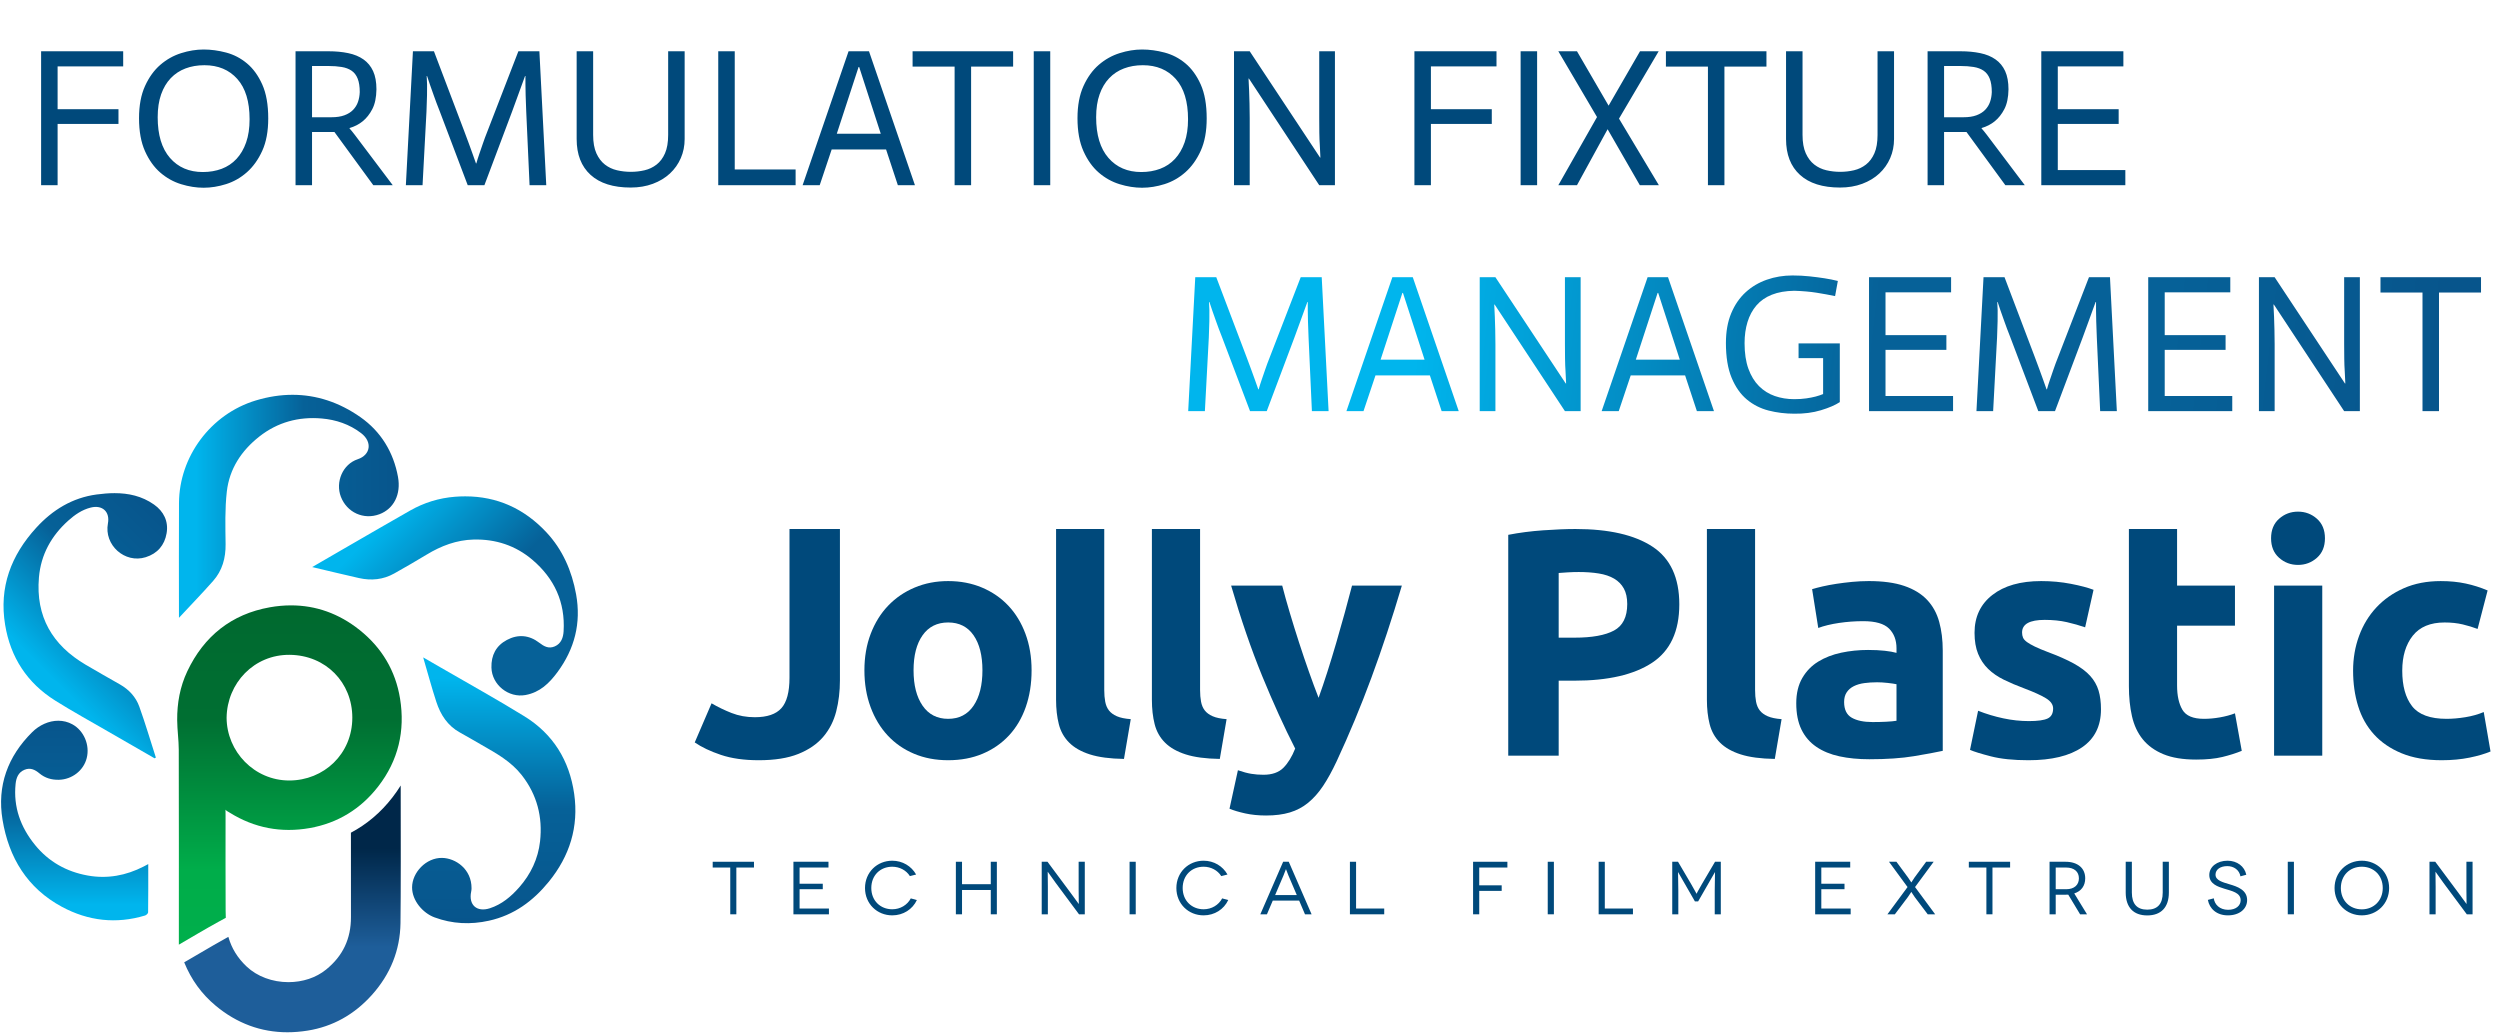 <?xml version="1.0" encoding="utf-8"?>
<svg viewBox="0 0 241.905 100" xmlns="http://www.w3.org/2000/svg">
  <defs>
    <clipPath clipPathUnits="userSpaceOnUse" id="clipPath16">
      <path d="M 0,595.276 H 841.89 V 0 H 0 Z" id="path14"/>
    </clipPath>
    <linearGradient x1="0" y1="0" x2="1" y2="0" gradientUnits="userSpaceOnUse" gradientTransform="matrix(0,-38.95,-38.95,0,270.464,286.276)" spreadMethod="pad" id="linearGradient168">
      <stop style="stop-opacity:1;stop-color:#002749" offset="0" id="stop158"/>
      <stop style="stop-opacity:1;stop-color:#002749" offset="0.234" id="stop160"/>
      <stop style="stop-opacity:1;stop-color:#002749" offset="0.255" id="stop162"/>
      <stop style="stop-opacity:1;stop-color:#1e5e9a" offset="0.656" id="stop164"/>
      <stop style="stop-opacity:1;stop-color:#1e5e9a" offset="1" id="stop166"/>
    </linearGradient>
    <linearGradient x1="0" y1="0" x2="1" y2="0" gradientUnits="userSpaceOnUse" gradientTransform="matrix(0,53.557,53.557,0,269.985,261.153)" spreadMethod="pad" id="linearGradient194">
      <stop style="stop-opacity:1;stop-color:#00af4b" offset="0" id="stop184"/>
      <stop style="stop-opacity:1;stop-color:#00ad4a" offset="0.22" id="stop186"/>
      <stop style="stop-opacity:1;stop-color:#006f32" offset="0.667" id="stop188"/>
      <stop style="stop-opacity:1;stop-color:#00692f" offset="0.999" id="stop190"/>
      <stop style="stop-opacity:1;stop-color:#00692f" offset="1" id="stop192"/>
    </linearGradient>
    <linearGradient x1="0" y1="0" x2="1" y2="0" gradientUnits="userSpaceOnUse" gradientTransform="matrix(27.775,-27.775,-27.775,-27.775,284.191,331.377)" spreadMethod="pad" id="linearGradient220">
      <stop style="stop-opacity:1;stop-color:#00b5ed" offset="0" id="stop210"/>
      <stop style="stop-opacity:1;stop-color:#00b5ed" offset="0.079" id="stop212"/>
      <stop style="stop-opacity:1;stop-color:#066198" offset="0.568" id="stop214"/>
      <stop style="stop-opacity:1;stop-color:#066198" offset="1" id="stop216"/>
      <stop style="stop-opacity:1;stop-color:#07558c" offset="1" id="stop218"/>
    </linearGradient>
    <linearGradient x1="0" y1="0" x2="1" y2="0" gradientUnits="userSpaceOnUse" gradientTransform="matrix(0,-41.958,-41.958,0,302.232,306.502)" spreadMethod="pad" id="linearGradient246">
      <stop style="stop-opacity:1;stop-color:#00b5ed" offset="0" id="stop236"/>
      <stop style="stop-opacity:1;stop-color:#00b5ed" offset="0.079" id="stop238"/>
      <stop style="stop-opacity:1;stop-color:#066198" offset="0.568" id="stop240"/>
      <stop style="stop-opacity:1;stop-color:#066198" offset="0.571" id="stop242"/>
      <stop style="stop-opacity:1;stop-color:#07558c" offset="1" id="stop244"/>
    </linearGradient>
    <linearGradient x1="0" y1="0" x2="1" y2="0" gradientUnits="userSpaceOnUse" gradientTransform="matrix(23.668,23.668,23.668,-23.668,231.319,300.703)" spreadMethod="pad" id="linearGradient272">
      <stop style="stop-opacity:1;stop-color:#00b5ed" offset="0" id="stop262"/>
      <stop style="stop-opacity:1;stop-color:#00b5ed" offset="0.079" id="stop264"/>
      <stop style="stop-opacity:1;stop-color:#066198" offset="0.568" id="stop266"/>
      <stop style="stop-opacity:1;stop-color:#066198" offset="0.571" id="stop268"/>
      <stop style="stop-opacity:1;stop-color:#07558c" offset="1" id="stop270"/>
    </linearGradient>
    <linearGradient x1="0" y1="0" x2="1" y2="0" gradientUnits="userSpaceOnUse" gradientTransform="matrix(34.7,0,0,-34.7,252.533,330.349)" spreadMethod="pad" id="linearGradient298">
      <stop style="stop-opacity:1;stop-color:#00b5ed" offset="0" id="stop288"/>
      <stop style="stop-opacity:1;stop-color:#00b5ed" offset="0.079" id="stop290"/>
      <stop style="stop-opacity:1;stop-color:#066198" offset="0.568" id="stop292"/>
      <stop style="stop-opacity:1;stop-color:#066198" offset="0.571" id="stop294"/>
      <stop style="stop-opacity:1;stop-color:#07558c" offset="1" id="stop296"/>
    </linearGradient>
    <linearGradient x1="0" y1="0" x2="1" y2="0" gradientUnits="userSpaceOnUse" gradientTransform="matrix(0,31.504,31.504,0,236.082,264.997)" spreadMethod="pad" id="linearGradient324">
      <stop style="stop-opacity:1;stop-color:#00b5ed" offset="0" id="stop314"/>
      <stop style="stop-opacity:1;stop-color:#00b5ed" offset="0.079" id="stop316"/>
      <stop style="stop-opacity:1;stop-color:#066198" offset="0.568" id="stop318"/>
      <stop style="stop-opacity:1;stop-color:#066198" offset="0.571" id="stop320"/>
      <stop style="stop-opacity:1;stop-color:#07558c" offset="1" id="stop322"/>
    </linearGradient>
    <linearGradient x1="-6.218" y1="4.518" x2="-5.218" y2="4.518" gradientUnits="userSpaceOnUse" gradientTransform="matrix(118.868, 13.869, -2.788, 23.898, 990.738, 204.318)" spreadMethod="pad" id="linearGradienManagement">
      <stop style="stop-opacity:1;stop-color:#00b5ed" offset="0" id="stop-1"/>
      <stop style="stop-opacity:1;stop-color:#00b5ed" offset="0.17" id="stop-2"/>
      <stop style="stop-opacity:1;stop-color:#066198" offset="0.54" id="stop-3"/>
      <stop style="stop-opacity:1;stop-color:#066198" offset="0.776" id="stop-4"/>
      <stop style="stop-opacity:1;stop-color:#07558c" offset="1" id="stop-5"/>
    </linearGradient>
  </defs>
  <g id="g8" transform="matrix(0.613, 0, 0, -0.613, -137.493, 251.495)" style="">
    <g id="g10">
      <g id="g12" clip-path="url(#clipPath16)">
        <g id="g18" transform="translate(356.878,302.876)">
          <path d="m 0,0 c 0,-1.735 -0.196,-3.369 -0.587,-4.9 -0.392,-1.531 -1.072,-2.867 -2.042,-4.007 -0.97,-1.14 -2.28,-2.042 -3.93,-2.705 -1.651,-0.664 -3.735,-0.996 -6.253,-0.996 -2.314,0 -4.305,0.281 -5.972,0.843 -1.667,0.561 -3.046,1.216 -4.134,1.965 l 2.654,6.176 c 0.987,-0.579 2.042,-1.089 3.164,-1.531 1.123,-0.442 2.349,-0.664 3.675,-0.664 1.94,0 3.335,0.476 4.186,1.43 0.85,0.952 1.277,2.552 1.277,4.797 V 23.889 H 0 Z" style="fill:#00497b;fill-opacity:1;fill-rule:nonzero;stroke:none" id="path20"/>
        </g>
        <g id="g22" transform="translate(379.373,304.458)">
          <path d="m 0,0 c 0,2.348 -0.469,4.194 -1.404,5.539 -0.936,1.343 -2.272,2.016 -4.007,2.016 -1.735,0 -3.08,-0.673 -4.032,-2.016 -0.953,-1.345 -1.43,-3.191 -1.43,-5.539 0,-2.347 0.477,-4.21 1.43,-5.588 0.952,-1.379 2.297,-2.068 4.032,-2.068 1.735,0 3.071,0.689 4.007,2.068 C -0.469,-4.21 0,-2.347 0,0 m 7.758,0 c 0,-2.11 -0.306,-4.041 -0.919,-5.793 -0.612,-1.752 -1.498,-3.249 -2.654,-4.492 -1.157,-1.242 -2.544,-2.203 -4.16,-2.883 -1.616,-0.681 -3.428,-1.022 -5.436,-1.022 -1.974,0 -3.769,0.341 -5.385,1.022 -1.617,0.68 -3.003,1.641 -4.16,2.883 -1.157,1.243 -2.059,2.74 -2.705,4.492 -0.647,1.752 -0.97,3.683 -0.97,5.793 0,2.11 0.332,4.033 0.995,5.769 0.664,1.735 1.583,3.215 2.757,4.44 1.174,1.226 2.568,2.177 4.185,2.859 1.616,0.68 3.377,1.02 5.283,1.02 1.939,0 3.717,-0.34 5.334,-1.02 1.616,-0.682 3.003,-1.633 4.16,-2.859 C 5.24,8.984 6.142,7.504 6.788,5.769 7.435,4.033 7.758,2.11 7.758,0" style="fill:#00497b;fill-opacity:1;fill-rule:nonzero;stroke:none" id="path24"/>
        </g>
        <g id="g26" transform="translate(401.714,290.473)">
          <path d="m 0,0 c -2.213,0.034 -4.007,0.272 -5.385,0.715 -1.379,0.441 -2.468,1.062 -3.267,1.862 -0.8,0.799 -1.345,1.77 -1.633,2.909 -0.29,1.14 -0.434,2.425 -0.434,3.855 v 26.951 h 7.605 v -25.42 c 0,-0.682 0.051,-1.293 0.153,-1.838 C -2.858,8.49 -2.663,8.03 -2.374,7.656 -2.085,7.281 -1.668,6.975 -1.124,6.737 -0.58,6.499 0.153,6.345 1.072,6.278 Z" style="fill:#00497b;fill-opacity:1;fill-rule:nonzero;stroke:none" id="path28"/>
        </g>
        <g id="g30" transform="translate(416.841,290.473)">
          <path d="m 0,0 c -2.213,0.034 -4.007,0.272 -5.385,0.715 -1.379,0.441 -2.468,1.062 -3.267,1.862 -0.8,0.799 -1.345,1.77 -1.633,2.909 -0.29,1.14 -0.434,2.425 -0.434,3.855 v 26.951 h 7.605 v -25.42 c 0,-0.682 0.051,-1.293 0.153,-1.838 C -2.858,8.49 -2.663,8.03 -2.374,7.656 -2.085,7.281 -1.668,6.975 -1.124,6.737 -0.58,6.499 0.152,6.345 1.072,6.278 Z" style="fill:#00497b;fill-opacity:1;fill-rule:nonzero;stroke:none" id="path32"/>
        </g>
        <g id="g34" transform="translate(445.578,317.832)">
          <path d="m 0,0 c -1.536,-5.172 -3.138,-10.021 -4.81,-14.547 -1.672,-4.526 -3.497,-8.916 -5.476,-13.169 -0.716,-1.531 -1.432,-2.833 -2.147,-3.905 -0.716,-1.071 -1.5,-1.956 -2.352,-2.653 -0.852,-0.698 -1.814,-1.208 -2.888,-1.533 -1.074,-0.322 -2.326,-0.484 -3.756,-0.484 -1.193,0 -2.294,0.11 -3.298,0.331 -1.005,0.223 -1.831,0.469 -2.479,0.74 l 1.327,6.074 c 0.783,-0.271 1.482,-0.458 2.094,-0.561 0.612,-0.102 1.26,-0.152 1.941,-0.152 1.361,0 2.407,0.365 3.14,1.096 0.732,0.733 1.353,1.745 1.865,3.037 -1.738,3.403 -3.474,7.224 -5.21,11.459 -1.736,4.238 -3.37,8.992 -4.901,14.267 h 8.064 c 0.342,-1.327 0.743,-2.765 1.205,-4.312 0.461,-1.55 0.949,-3.115 1.461,-4.697 0.512,-1.582 1.034,-3.123 1.564,-4.619 0.529,-1.498 1.033,-2.858 1.512,-4.083 0.444,1.225 0.906,2.585 1.384,4.083 0.478,1.496 0.948,3.037 1.409,4.619 0.461,1.582 0.906,3.147 1.333,4.697 0.427,1.547 0.811,2.985 1.153,4.312 z" style="fill:#00497b;fill-opacity:1;fill-rule:nonzero;stroke:none" id="path36"/>
        </g>
        <g id="g38" transform="translate(473.498,319.976)">
          <path d="m 0,0 c -0.579,0 -1.148,-0.018 -1.71,-0.051 -0.561,-0.034 -1.046,-0.068 -1.455,-0.102 v -10.209 h 2.501 c 2.757,0 4.832,0.374 6.228,1.123 1.394,0.748 2.092,2.144 2.092,4.185 0,0.988 -0.178,1.804 -0.536,2.45 C 6.763,-1.957 6.253,-1.438 5.589,-1.046 4.926,-0.656 4.117,-0.383 3.165,-0.23 2.211,-0.076 1.156,0 0,0 m -0.51,6.789 c 5.274,0 9.323,-0.928 12.148,-2.782 2.824,-1.856 4.237,-4.892 4.237,-9.111 0,-4.254 -1.43,-7.325 -4.288,-9.214 -2.859,-1.888 -6.942,-2.833 -12.251,-2.833 h -2.501 v -11.842 h -7.962 V 5.87 c 1.735,0.339 3.573,0.578 5.512,0.714 1.94,0.136 3.641,0.205 5.105,0.205" style="fill:#00497b;fill-opacity:1;fill-rule:nonzero;stroke:none" id="path40"/>
        </g>
        <g id="g42" transform="translate(504.448,290.473)">
          <path d="m 0,0 c -2.213,0.034 -4.007,0.272 -5.385,0.715 -1.379,0.441 -2.468,1.062 -3.267,1.862 -0.8,0.799 -1.345,1.77 -1.633,2.909 -0.29,1.14 -0.434,2.425 -0.434,3.855 v 26.951 h 7.605 v -25.42 c 0,-0.682 0.051,-1.293 0.153,-1.838 C -2.858,8.49 -2.663,8.03 -2.374,7.656 -2.085,7.281 -1.668,6.975 -1.124,6.737 -0.58,6.499 0.152,6.345 1.072,6.278 Z" style="fill:#00497b;fill-opacity:1;fill-rule:nonzero;stroke:none" id="path44"/>
        </g>
        <g id="g46" transform="translate(519.881,296.292)">
          <path d="M 0,0 C 0.748,0 1.463,0.017 2.144,0.051 2.825,0.084 3.369,0.136 3.777,0.205 V 5.972 C 3.471,6.04 3.012,6.107 2.399,6.176 1.787,6.245 1.225,6.279 0.715,6.279 0,6.279 -0.672,6.236 -1.301,6.15 -1.932,6.065 -2.484,5.904 -2.96,5.666 -3.437,5.428 -3.811,5.104 -4.083,4.696 -4.356,4.288 -4.492,3.777 -4.492,3.165 c 0,-1.192 0.4,-2.017 1.2,-2.476 C -2.493,0.23 -1.396,0 0,0 m -0.612,22.255 c 2.246,0 4.117,-0.255 5.614,-0.766 1.498,-0.51 2.697,-1.243 3.599,-2.195 0.901,-0.952 1.539,-2.11 1.914,-3.471 0.374,-1.361 0.562,-2.876 0.562,-4.542 V -4.543 C 9.987,-4.781 8.473,-5.062 6.534,-5.385 4.594,-5.708 2.247,-5.869 -0.51,-5.869 c -1.736,0 -3.31,0.152 -4.721,0.459 -1.413,0.306 -2.629,0.807 -3.65,1.505 -1.021,0.697 -1.804,1.608 -2.348,2.731 -0.545,1.123 -0.817,2.501 -0.817,4.134 0,1.565 0.315,2.893 0.945,3.982 0.629,1.089 1.471,1.956 2.526,2.603 1.054,0.646 2.263,1.115 3.624,1.404 1.361,0.288 2.773,0.433 4.237,0.433 0.986,0 1.863,-0.043 2.629,-0.127 C 2.68,11.17 3.3,11.059 3.777,10.923 v 0.715 c 0,1.293 -0.391,2.331 -1.173,3.114 -0.784,0.782 -2.144,1.174 -4.084,1.174 -1.293,0 -2.569,-0.095 -3.828,-0.281 -1.259,-0.188 -2.348,-0.452 -3.267,-0.791 l -0.97,6.125 c 0.442,0.135 0.996,0.281 1.659,0.434 0.664,0.152 1.386,0.288 2.169,0.408 0.783,0.118 1.608,0.221 2.476,0.306 0.868,0.084 1.743,0.128 2.629,0.128" style="fill:#00497b;fill-opacity:1;fill-rule:nonzero;stroke:none" id="path48"/>
        </g>
        <g id="g50" transform="translate(544.552,296.445)">
          <path d="m 0,0 c 1.395,0 2.381,0.135 2.96,0.408 0.579,0.272 0.868,0.8 0.868,1.582 0,0.613 -0.375,1.148 -1.123,1.608 -0.748,0.46 -1.888,0.978 -3.42,1.557 -1.191,0.441 -2.271,0.902 -3.241,1.378 -0.97,0.476 -1.795,1.046 -2.476,1.71 -0.68,0.664 -1.208,1.454 -1.582,2.374 -0.374,0.918 -0.562,2.024 -0.562,3.317 0,2.518 0.936,4.508 2.808,5.972 1.871,1.463 4.441,2.195 7.707,2.195 1.634,0 3.199,-0.145 4.697,-0.434 1.496,-0.29 2.687,-0.604 3.572,-0.944 L 8.881,14.802 c -0.885,0.306 -1.846,0.578 -2.884,0.817 -1.038,0.237 -2.203,0.357 -3.496,0.357 -2.382,0 -3.573,-0.664 -3.573,-1.991 0,-0.306 0.051,-0.579 0.153,-0.817 0.103,-0.237 0.307,-0.468 0.612,-0.689 C 0,12.258 0.416,12.019 0.944,11.761 1.471,11.504 2.144,11.221 2.96,10.914 4.627,10.295 6.005,9.686 7.095,9.086 8.183,8.485 9.042,7.836 9.673,7.142 10.302,6.445 10.745,5.672 11,4.824 11.254,3.976 11.382,2.991 11.382,1.87 c 0,-2.649 -0.995,-4.652 -2.986,-6.01 -1.99,-1.358 -4.806,-2.037 -8.447,-2.037 -2.382,0 -4.364,0.205 -5.947,0.613 -1.582,0.408 -2.679,0.748 -3.292,1.021 l 1.276,6.176 C -6.721,1.122 -5.394,0.722 -4.032,0.434 -2.672,0.144 -1.327,0 0,0" style="fill:#00497b;fill-opacity:1;fill-rule:nonzero;stroke:none" id="path52"/>
        </g>
        <g id="g54" transform="translate(560.342,326.765)">
          <path d="m 0,0 h 7.605 v -8.933 h 9.137 v -6.329 H 7.605 v -9.444 c 0,-1.599 0.281,-2.876 0.842,-3.827 0.562,-0.953 1.693,-1.43 3.395,-1.43 0.817,0 1.659,0.077 2.526,0.23 0.868,0.153 1.66,0.365 2.374,0.639 l 1.072,-5.922 c -0.919,-0.375 -1.939,-0.697 -3.063,-0.97 -1.123,-0.271 -2.501,-0.408 -4.134,-0.408 -2.076,0 -3.795,0.28 -5.156,0.843 -1.361,0.561 -2.45,1.343 -3.266,2.346 -0.817,1.004 -1.387,2.222 -1.71,3.65 C 0.161,-28.125 0,-26.542 0,-24.807 Z" style="fill:#00497b;fill-opacity:1;fill-rule:nonzero;stroke:none" id="path56"/>
        </g>
        <path d="m 590.864,290.983 h -7.605 v 26.849 h 7.605 z m 0.424,34.32 c 0,-1.307 -0.422,-2.333 -1.266,-3.082 -0.844,-0.748 -1.839,-1.123 -2.986,-1.123 -1.146,0 -2.142,0.375 -2.986,1.123 -0.844,0.749 -1.266,1.775 -1.266,3.082 0,1.305 0.422,2.333 1.266,3.081 0.844,0.748 1.84,1.123 2.986,1.123 1.147,0 2.142,-0.375 2.986,-1.123 0.844,-0.748 1.266,-1.776 1.266,-3.081" style="fill:#00497b;fill-opacity:1;fill-rule:nonzero;stroke:none" id="path58"/>
        <g id="g60" transform="translate(595.731,304.407)">
          <path d="m 0,0 c 0,1.94 0.314,3.769 0.944,5.488 0.63,1.717 1.54,3.215 2.731,4.491 1.191,1.276 2.637,2.289 4.339,3.037 1.701,0.748 3.641,1.123 5.819,1.123 1.429,0 2.739,-0.127 3.93,-0.383 1.191,-0.255 2.348,-0.621 3.471,-1.097 L 19.652,6.584 C 18.937,6.856 18.154,7.095 17.304,7.299 16.453,7.504 15.5,7.605 14.445,7.605 12.2,7.605 10.523,6.907 9.417,5.513 8.312,4.118 7.759,2.28 7.759,0 c 0,-2.417 0.518,-4.287 1.556,-5.615 1.038,-1.326 2.85,-1.99 5.436,-1.99 0.919,0 1.906,0.084 2.961,0.255 1.054,0.17 2.024,0.442 2.909,0.817 l 1.072,-6.227 c -0.885,-0.375 -1.99,-0.698 -3.318,-0.971 -1.326,-0.27 -2.79,-0.408 -4.389,-0.408 -2.45,0 -4.561,0.366 -6.33,1.097 -1.769,0.732 -3.224,1.727 -4.364,2.987 -1.14,1.259 -1.974,2.747 -2.501,4.466 C 0.263,-3.871 0,-2.008 0,0" style="fill:#00497b;fill-opacity:1;fill-rule:nonzero;stroke:none" id="path62"/>
        </g>
        <g id="g64" transform="translate(343.311,274.24)">
          <path d="m 0,0 v -0.912 h -2.784 v -7.382 h -0.96 v 7.382 H -6.517 V 0 Z" style="fill:#00497b;fill-opacity:1;fill-rule:nonzero;stroke:none" id="path66"/>
        </g>
        <g id="g68" transform="translate(355.142,266.859)">
          <path d="m 0,0 v -0.913 h -5.604 v 8.294 h 5.533 V 6.469 h -4.561 v -2.56 h 3.661 V 3.045 H -4.632 V 0 Z" style="fill:#00497b;fill-opacity:1;fill-rule:nonzero;stroke:none" id="path70"/>
        </g>
        <g id="g72" transform="translate(367.921,271.977)">
          <path d="m 0,0 c -0.568,0.912 -1.623,1.48 -2.784,1.48 -1.896,0 -3.306,-1.362 -3.306,-3.365 0,-2.002 1.446,-3.352 3.306,-3.352 1.267,0 2.381,0.675 2.927,1.718 L 1.102,-3.78 c -0.687,-1.468 -2.156,-2.417 -3.886,-2.417 -2.382,0 -4.301,1.813 -4.301,4.312 0,2.501 1.919,4.314 4.301,4.314 1.623,0 3.021,-0.853 3.768,-2.18 z" style="fill:#00497b;fill-opacity:1;fill-rule:nonzero;stroke:none" id="path74"/>
        </g>
        <g id="g76" transform="translate(381.648,274.24)">
          <path d="m 0,0 v -8.294 h -0.959 v 3.839 H -5.497 V -8.294 H -6.469 V 0 h 0.972 v -3.542 h 4.538 V 0 Z" style="fill:#00497b;fill-opacity:1;fill-rule:nonzero;stroke:none" id="path78"/>
        </g>
        <g id="g80" transform="translate(395.53,274.24)">
          <path d="m 0,0 v -8.294 h -0.912 l -3.685,4.965 c -0.711,0.983 -1.233,1.741 -1.244,1.741 h -0.012 c -0.012,0 0.023,-1.03 0.023,-2.357 V -8.294 H -6.801 V 0 h 0.913 l 3.684,-4.953 c 0.628,-0.841 1.232,-1.705 1.245,-1.705 h 0.011 c 0.012,0 -0.024,1.113 -0.024,2.298 l 0,4.36 z" style="fill:#00497b;fill-opacity:1;fill-rule:nonzero;stroke:none" id="path82"/>
        </g>
        <path d="m 402.599,274.24 h 0.972 v -8.294 h -0.972 z" style="fill:#00497b;fill-opacity:1;fill-rule:nonzero;stroke:none" id="path84"/>
        <g id="g86" transform="translate(417.07,271.977)">
          <path d="m 0,0 c -0.569,0.912 -1.624,1.48 -2.784,1.48 -1.896,0 -3.306,-1.362 -3.306,-3.365 0,-2.002 1.445,-3.352 3.306,-3.352 1.267,0 2.381,0.675 2.926,1.718 l 0.96,-0.261 c -0.687,-1.468 -2.157,-2.417 -3.886,-2.417 -2.382,0 -4.301,1.813 -4.301,4.312 0,2.501 1.919,4.314 4.301,4.314 1.623,0 3.021,-0.853 3.767,-2.18 z" style="fill:#00497b;fill-opacity:1;fill-rule:nonzero;stroke:none" id="path88"/>
        </g>
        <g id="g90" transform="translate(428.996,268.979)">
          <path d="m 0,0 -1.315,3.081 c -0.177,0.426 -0.379,1.007 -0.391,1.007 h -0.012 c -0.011,0 -0.213,-0.581 -0.391,-1.007 L -3.424,0 Z m 0.368,-0.865 h -4.16 l -0.923,-2.168 h -1.043 l 3.602,8.294 h 0.888 L 2.334,-3.033 H 1.292 Z" style="fill:#00497b;fill-opacity:1;fill-rule:nonzero;stroke:none" id="path92"/>
        </g>
        <g id="g94" transform="translate(442.795,266.859)">
          <path d="m 0,0 v -0.913 h -5.415 v 8.294 h 0.972 V 0 Z" style="fill:#00497b;fill-opacity:1;fill-rule:nonzero;stroke:none" id="path96"/>
        </g>
        <g id="g98" transform="translate(457.793,273.328)">
          <path d="M 0,0 V -2.808 H 3.543 V -3.685 H 0 V -7.382 H -0.972 V 0.912 H 4.443 V 0 Z" style="fill:#00497b;fill-opacity:1;fill-rule:nonzero;stroke:none" id="path100"/>
        </g>
        <path d="m 468.605,274.24 h 0.972 v -8.294 h -0.972 z" style="fill:#00497b;fill-opacity:1;fill-rule:nonzero;stroke:none" id="path102"/>
        <g id="g104" transform="translate(482.057,266.859)">
          <path d="m 0,0 v -0.913 h -5.415 v 8.294 h 0.972 V 0 Z" style="fill:#00497b;fill-opacity:1;fill-rule:nonzero;stroke:none" id="path106"/>
        </g>
        <g id="g108" transform="translate(495.925,274.24)">
          <path d="m 0,0 v -8.294 h -0.959 v 3.733 c 0,1.279 0.059,2.926 0.047,2.926 h -0.012 c -0.012,0 -0.427,-0.759 -0.723,-1.256 l -1.931,-3.365 h -0.51 l -1.931,3.365 c -0.296,0.497 -0.71,1.256 -0.723,1.256 h -0.011 c -0.012,0 0.047,-1.647 0.047,-2.926 v -3.733 h -0.96 V 0 h 0.913 l 2.062,-3.507 c 0.71,-1.209 0.84,-1.54 0.852,-1.54 h 0.012 c 0.012,0 0.142,0.331 0.853,1.54 L -0.912,0 Z" style="fill:#00497b;fill-opacity:1;fill-rule:nonzero;stroke:none" id="path110"/>
        </g>
        <g id="g112" transform="translate(516.423,266.859)">
          <path d="m 0,0 v -0.913 h -5.604 v 8.294 h 5.533 V 6.469 h -4.562 v -2.56 h 3.661 V 3.045 H -4.633 V 0 Z" style="fill:#00497b;fill-opacity:1;fill-rule:nonzero;stroke:none" id="path114"/>
        </g>
        <g id="g116" transform="translate(525.992,269.477)">
          <path d="m 0,0 c -0.012,0 -0.344,-0.545 -0.557,-0.83 l -2.038,-2.701 h -1.173 l 3.175,4.301 -2.926,3.993 h 1.173 L -0.521,2.286 C -0.392,2.098 -0.012,1.505 0,1.505 h 0.011 c 0.012,0 0.38,0.593 0.51,0.781 L 2.346,4.763 H 3.53 L 0.592,0.77 3.768,-3.531 H 2.594 L 0.557,-0.83 C 0.343,-0.545 0.023,0 0.011,0 Z" style="fill:#00497b;fill-opacity:1;fill-rule:nonzero;stroke:none" id="path118"/>
        </g>
        <g id="g120" transform="translate(541.591,274.24)">
          <path d="m 0,0 v -0.912 h -2.784 v -7.382 h -0.96 v 7.382 H -6.517 V 0 Z" style="fill:#00497b;fill-opacity:1;fill-rule:nonzero;stroke:none" id="path122"/>
        </g>
        <g id="g124" transform="translate(550.436,269.904)">
          <path d="M 0,0 C 1.327,0 2.014,0.723 2.014,1.718 2.014,2.772 1.268,3.424 0,3.424 H -1.647 V 0 Z M 2.204,-3.958 0.332,-0.854 C 0.201,-0.865 0.047,-0.865 -0.095,-0.865 h -1.552 v -3.093 h -0.972 v 8.294 h 2.524 c 1.943,0 3.105,-1.019 3.105,-2.618 0,-1.185 -0.628,-2.026 -1.731,-2.382 l 2.015,-3.294 z" style="fill:#00497b;fill-opacity:1;fill-rule:nonzero;stroke:none" id="path126"/>
        </g>
        <g id="g128" transform="translate(566.651,274.24)">
          <path d="m 0,0 v -4.857 c 0,-2.346 -1.244,-3.614 -3.412,-3.614 -2.169,0 -3.4,1.268 -3.4,3.614 V 0 h 0.971 v -4.87 c 0,-1.8 0.829,-2.69 2.429,-2.69 1.611,0 2.441,0.89 2.441,2.69 l 0,4.87 z" style="fill:#00497b;fill-opacity:1;fill-rule:nonzero;stroke:none" id="path130"/>
        </g>
        <g id="g132" transform="translate(577.949,271.941)">
          <path d="m 0,0 c -0.178,1.007 -1.042,1.612 -2.074,1.612 -1.089,0 -1.86,-0.522 -1.86,-1.351 0,-0.912 1.15,-1.197 2.252,-1.529 1.161,-0.343 2.737,-0.864 2.737,-2.476 0,-1.398 -1.209,-2.417 -3.034,-2.417 -1.777,0 -2.902,1.043 -3.163,2.441 l 0.936,0.249 c 0.119,-0.96 0.912,-1.813 2.263,-1.813 1.232,0 1.978,0.651 1.978,1.516 0,1.209 -1.433,1.457 -2.606,1.825 -0.948,0.297 -2.346,0.722 -2.346,2.156 0,1.292 1.22,2.252 2.879,2.252 1.505,0 2.69,-0.889 2.962,-2.216 z" style="fill:#00497b;fill-opacity:1;fill-rule:nonzero;stroke:none" id="path134"/>
        </g>
        <path d="m 585.42,274.24 h 0.971 v -8.294 h -0.971 z" style="fill:#00497b;fill-opacity:1;fill-rule:nonzero;stroke:none" id="path136"/>
        <g id="g138" transform="translate(597.106,266.729)">
          <path d="M 0,0 C 1.872,0 3.306,1.373 3.306,3.363 3.306,5.378 1.872,6.729 0,6.729 -1.884,6.729 -3.306,5.378 -3.306,3.363 -3.306,1.373 -1.884,0 0,0 m 0,7.677 c 2.381,0 4.313,-1.813 4.313,-4.314 0,-2.499 -1.932,-4.312 -4.313,-4.312 -2.381,0 -4.301,1.813 -4.301,4.312 0,2.501 1.92,4.314 4.301,4.314" style="fill:#00497b;fill-opacity:1;fill-rule:nonzero;stroke:none" id="path140"/>
        </g>
        <g id="g142" transform="translate(614.59,274.24)">
          <path d="m 0,0 v -8.294 h -0.912 l -3.685,4.965 c -0.711,0.983 -1.233,1.741 -1.244,1.741 h -0.012 c -0.012,0 0.023,-1.03 0.023,-2.357 V -8.294 H -6.801 V 0 h 0.913 l 3.684,-4.953 c 0.628,-0.841 1.232,-1.705 1.245,-1.705 h 0.011 c 0.012,0 -0.024,1.113 -0.024,2.298 l 0,4.36 z" style="fill:#00497b;fill-opacity:1;fill-rule:nonzero;stroke:none" id="path144"/>
        </g>
      </g>
    </g>
    <g id="g146">
      <g id="g148">
        <g id="g154">
          <g id="g156">
            <path d="m 286.241,284.396 c -1.855,-2.395 -4.054,-4.242 -6.553,-5.567 v 0 c -0.003,-5.257 0,-11.21 0.006,-13.32 v 0 c 0.008,-3.427 -1.277,-6.138 -3.929,-8.29 v 0 c -1.576,-1.279 -3.686,-1.982 -5.941,-1.982 v 0 c -2.531,0 -4.932,0.895 -6.588,2.455 v 0 c -1.445,1.36 -2.393,2.907 -2.894,4.691 v 0 l -0.254,-0.138 c -1.422,-0.783 -2.834,-1.61 -4.329,-2.487 v 0 l -1.81,-1.057 -0.579,-0.335 c 1.12,-2.754 2.757,-5.008 4.983,-6.859 v 0 c 3.335,-2.775 7.14,-4.182 11.309,-4.182 v 0 c 1.038,0 2.115,0.089 3.199,0.262 v 0 c 3.938,0.631 7.343,2.519 10.121,5.611 v 0 c 2.944,3.273 4.468,7.091 4.53,11.346 v 0 c 0.063,4.232 0.046,14.49 0.033,21.732 v 0 c -0.397,-0.639 -0.828,-1.267 -1.304,-1.88" style="fill:url(#linearGradient168);stroke:none" id="path170"/>
          </g>
        </g>
      </g>
    </g>
    <g id="g172">
      <g id="g174">
        <g id="g180">
          <g id="g182">
            <path d="m 266.877,314.406 c -6.028,-1.075 -10.382,-4.54 -13.014,-10.097 v 0 c -1.156,-2.439 -1.62,-5.041 -1.599,-7.72 v 0 c 0.011,-1.556 0.244,-3.109 0.249,-4.663 v 0 c 0.027,-8.064 0.014,-21.634 0.014,-29.698 v 0 -1.075 c 2.145,1.246 4.157,2.453 6.203,3.58 v 0 l 1.207,0.658 -0.025,1.134 c -0.027,3.348 -0.012,11.8 -0.012,14.95 v 0 l -0.009,0.984 c 0.091,-0.111 0.199,-0.191 0.217,-0.202 v 0 c 0.154,-0.088 0.306,-0.178 0.456,-0.272 v 0 c 3.896,-2.428 8.134,-3.217 12.617,-2.427 v 0 c 4.428,0.781 8.06,3.014 10.819,6.574 v 0 c 3.179,4.103 4.264,8.793 3.444,13.861 v 0 c -0.711,4.4 -2.881,8.036 -6.387,10.832 v 0 c -3.263,2.602 -6.907,3.885 -10.816,3.885 v 0 c -1.1,0 -2.223,-0.101 -3.364,-0.304 m -6.813,-17.418 c 0.074,5.443 4.327,9.974 9.965,9.915 v 0 c 5.701,-0.06 9.881,-4.37 9.88,-9.921 v 0 c -10e-4,-5.716 -4.483,-9.913 -9.956,-9.916 v 0 h -0.004 c -5.502,0.001 -9.867,4.556 -9.885,9.922" style="fill:url(#linearGradient194);stroke:none" id="path196"/>
          </g>
        </g>
      </g>
    </g>
    <g id="g198">
      <g id="g200">
        <g id="g206">
          <g id="g208">
            <path d="m 296.139,331.859 c -2.541,-0.196 -4.906,-0.931 -7.106,-2.18 v 0 c -3.576,-2.031 -7.13,-4.101 -10.692,-6.158 v 0 c -1.543,-0.891 -3.083,-1.786 -4.769,-2.763 v 0 c 2.602,-0.613 4.995,-1.199 7.398,-1.738 v 0 c 1.937,-0.434 3.819,-0.252 5.569,0.736 v 0 c 1.715,0.966 3.421,1.945 5.102,2.966 v 0 c 2.288,1.39 4.73,2.314 7.419,2.38 v 0 c 3.472,0.086 6.619,-0.94 9.272,-3.196 v 0 c 3.464,-2.943 5.206,-6.705 4.928,-11.29 v 0 c -0.057,-0.96 -0.362,-1.934 -1.397,-2.381 v 0 c -0.952,-0.413 -1.689,-0.006 -2.45,0.58 v 0 c -1.586,1.221 -3.353,1.373 -5.108,0.436 v 0 c -1.708,-0.909 -2.489,-2.408 -2.436,-4.368 v 0 c 0.076,-2.721 2.704,-4.81 5.37,-4.325 v 0 c 2.277,0.414 3.758,1.866 5.042,3.601 v 0 c 2.717,3.673 3.772,7.76 2.952,12.289 v 0 c -0.67,3.7 -2.124,7.059 -4.702,9.81 v 0 c -3.516,3.753 -7.794,5.663 -12.81,5.662 v 0 c -0.519,0 -1.047,-0.02 -1.582,-0.061" style="fill:url(#linearGradient220);stroke:none" id="path222"/>
          </g>
        </g>
      </g>
    </g>
    <g id="g224">
      <g id="g226">
        <g id="g232">
          <g id="g234">
            <path d="m 293.174,299.469 c 0.66,-2.016 1.764,-3.745 3.701,-4.814 v 0 c 1.164,-0.642 2.307,-1.319 3.46,-1.979 v 0 c 2.312,-1.323 4.634,-2.603 6.328,-4.773 v 0 c 2.417,-3.094 3.306,-6.611 2.881,-10.436 v 0 c -0.304,-2.745 -1.465,-5.196 -3.303,-7.276 v 0 c -1.281,-1.449 -2.746,-2.689 -4.633,-3.295 v 0 c -2.052,-0.658 -3.374,0.537 -2.938,2.625 v 0 c 0.036,0.174 0.058,0.354 0.059,0.531 v 0 c 0.016,3.025 -2.51,4.767 -4.659,4.798 v 0 c -2.522,0.038 -4.72,-2.304 -4.726,-4.652 v 0 c -0.005,-2.078 1.683,-4.05 3.548,-4.738 v 0 c 2.806,-1.036 5.674,-1.168 8.588,-0.523 v 0 c 3.925,0.867 6.965,3.097 9.451,6.16 v 0 c 3.29,4.051 4.74,8.658 3.999,13.866 v 0 c -0.748,5.261 -3.323,9.439 -7.846,12.233 v 0 c -4.326,2.671 -8.782,5.132 -13.179,7.683 v 0 c -0.893,0.518 -1.787,1.032 -2.81,1.622 v 0 c 0.721,-2.458 1.337,-4.765 2.079,-7.032" style="fill:url(#linearGradient246);stroke:none" id="path248"/>
          </g>
        </g>
      </g>
    </g>
    <g id="g250">
      <g id="g252">
        <g id="g258">
          <g id="g260">
            <path d="m 239.544,332.215 c -3.828,-0.516 -6.953,-2.429 -9.532,-5.254 v 0 c -3.972,-4.351 -5.886,-9.382 -4.908,-15.319 v 0 c 0.85,-5.156 3.483,-9.18 7.9,-11.956 v 0 c 2.747,-1.725 5.596,-3.287 8.403,-4.915 v 0 c 2.427,-1.406 4.861,-2.801 7.292,-4.202 v 0 c 0.066,0.039 0.132,0.078 0.199,0.117 v 0 c -0.863,2.682 -1.661,5.389 -2.612,8.04 v 0 c -0.547,1.526 -1.634,2.7 -3.073,3.516 v 0 c -1.801,1.021 -3.599,2.044 -5.383,3.093 v 0 c -5.266,3.093 -7.921,7.602 -7.388,13.793 v 0 c 0.311,3.616 1.967,6.574 4.639,8.97 v 0 c 1.028,0.92 2.169,1.714 3.544,2.054 v 0 c 1.842,0.457 3.049,-0.67 2.706,-2.5 v 0 c -0.641,-3.414 2.659,-6.372 5.962,-5.338 v 0 c 1.866,0.584 2.98,1.906 3.3,3.778 v 0 c 0.323,1.887 -0.459,3.461 -1.987,4.536 v 0 c -1.922,1.351 -4.041,1.798 -6.224,1.798 v 0 c -0.938,0 -1.887,-0.082 -2.838,-0.211" style="fill:url(#linearGradient272);stroke:none" id="path274"/>
          </g>
        </g>
      </g>
    </g>
    <g id="g276">
      <g id="g278">
        <g id="g284">
          <g id="g286">
            <path d="m 264.686,347.062 c -7.176,-2.169 -12.096,-8.908 -12.136,-16.179 v 0 c -0.032,-5.755 -0.007,-11.509 -0.007,-17.265 v 0 -0.87 c 1.892,2.033 3.686,3.886 5.392,5.817 v 0 c 1.449,1.641 1.996,3.611 1.97,5.811 v 0 c -0.035,2.768 -0.118,5.56 0.193,8.299 v 0 c 0.407,3.578 2.294,6.451 5.124,8.68 v 0 c 2.892,2.278 6.214,3.167 9.84,2.858 v 0 c 2.265,-0.193 4.389,-0.904 6.229,-2.308 v 0 c 1.835,-1.4 1.493,-3.454 -0.525,-4.123 v 0 c -2.391,-0.792 -3.552,-3.612 -2.664,-5.926 v 0 c 0.958,-2.495 3.61,-3.686 6.087,-2.756 v 0 c 2.275,0.855 3.428,3.144 2.93,5.884 v 0 c -0.708,3.892 -2.687,7.169 -5.944,9.449 v 0 c -3.348,2.344 -6.948,3.517 -10.71,3.517 v 0 c -1.889,0 -3.818,-0.295 -5.779,-0.888" style="fill:url(#linearGradient298);stroke:none" id="path300"/>
          </g>
        </g>
      </g>
    </g>
    <g id="g302">
      <g id="g304">
        <g id="g310">
          <g id="g312">
            <path d="m 229.359,294.682 c -3.841,-3.816 -5.551,-8.452 -4.664,-13.816 v 0 c 0.988,-5.975 3.905,-10.793 9.373,-13.738 v 0 c 4.153,-2.236 8.557,-2.744 13.118,-1.374 v 0 c 0.202,0.06 0.488,0.326 0.489,0.498 v 0 c 0.033,2.49 0.022,4.979 0.022,7.622 v 0 c -0.33,-0.175 -0.527,-0.281 -0.725,-0.384 v 0 c -2.793,-1.434 -5.749,-1.979 -8.84,-1.42 v 0 c -3.328,0.598 -6.144,2.166 -8.303,4.818 v 0 c -2.288,2.81 -3.447,5.996 -3.07,9.649 v 0 c 0.097,0.933 0.412,1.81 1.399,2.221 v 0 c 0.932,0.387 1.663,0.018 2.376,-0.577 v 0 c 0.878,-0.728 1.905,-1.027 3.06,-1.001 v 0 c 2.055,0.046 3.894,1.449 4.391,3.425 v 0 c 0.523,2.075 -0.453,4.327 -2.248,5.322 v 0 c -0.709,0.394 -1.473,0.574 -2.24,0.574 v 0 c -1.492,0.001 -2.997,-0.684 -4.138,-1.819" style="fill:url(#linearGradient324);stroke:none" id="path326"/>
          </g>
        </g>
      </g>
    </g>
  </g>
  <g id="testo-custom" transform="matrix(1, 0, 0, 1, -121.869, -200)">
    <path d="M 125.847 204.961 L 133.789 204.961 L 133.789 206.424 L 127.443 206.424 L 127.443 210.566 L 133.333 210.566 L 133.333 211.991 L 127.443 211.991 L 127.443 217.919 L 125.847 217.919 Z M 135.322 211.44 Q 135.322 209.597 135.901 208.324 Q 136.481 207.051 137.383 206.272 Q 138.286 205.493 139.397 205.142 Q 140.509 204.79 141.573 204.79 Q 142.637 204.79 143.748 205.085 Q 144.86 205.379 145.762 206.13 Q 146.665 206.88 147.244 208.172 Q 147.824 209.464 147.824 211.459 Q 147.824 213.321 147.244 214.594 Q 146.665 215.867 145.762 216.665 Q 144.86 217.463 143.748 217.815 Q 142.637 218.166 141.573 218.166 Q 140.509 218.166 139.397 217.824 Q 138.286 217.482 137.383 216.703 Q 136.481 215.924 135.901 214.632 Q 135.322 213.34 135.322 211.44 Z M 146.019 211.535 Q 146.019 208.97 144.831 207.64 Q 143.644 206.31 141.649 206.31 Q 140.642 206.31 139.815 206.624 Q 138.989 206.937 138.39 207.564 Q 137.792 208.191 137.459 209.132 Q 137.127 210.072 137.127 211.345 Q 137.127 213.91 138.314 215.278 Q 139.502 216.646 141.497 216.646 Q 142.485 216.646 143.321 216.333 Q 144.157 216.019 144.755 215.373 Q 145.354 214.727 145.686 213.777 Q 146.019 212.827 146.019 211.535 Z M 150.466 204.961 L 153.658 204.961 Q 154.703 204.961 155.567 205.142 Q 156.432 205.322 157.04 205.75 Q 157.648 206.177 157.971 206.88 Q 158.294 207.583 158.294 208.647 Q 158.275 209.825 157.895 210.557 Q 157.515 211.288 156.964 211.735 Q 156.413 212.181 155.691 212.39 L 155.691 212.428 Q 155.767 212.504 155.928 212.704 Q 156.09 212.903 156.204 213.055 L 159.871 217.919 L 157.99 217.919 L 154.228 212.77 L 152.062 212.77 L 152.062 217.919 L 150.466 217.919 Z M 156.679 208.913 Q 156.679 208.115 156.479 207.612 Q 156.28 207.108 155.89 206.842 Q 155.501 206.576 154.931 206.481 Q 154.361 206.386 153.639 206.386 L 152.062 206.386 L 152.062 211.345 L 153.943 211.345 Q 154.684 211.345 155.197 211.155 Q 155.71 210.965 156.033 210.633 Q 156.356 210.3 156.508 209.863 Q 156.66 209.426 156.679 208.913 Z M 161.825 204.961 L 163.858 204.961 L 166.784 212.675 Q 167.031 213.34 167.24 213.901 Q 167.449 214.461 167.601 214.898 Q 167.791 215.392 167.924 215.81 L 167.962 215.81 Q 168.076 215.392 168.247 214.898 Q 168.399 214.461 168.589 213.901 Q 168.779 213.34 169.045 212.675 L 172.028 204.961 L 174.061 204.961 L 174.726 217.919 L 173.111 217.919 L 172.788 210.794 Q 172.75 209.863 172.731 209.217 Q 172.712 208.571 172.712 208.153 L 172.712 207.355 L 172.674 207.355 Q 172.56 207.64 172.389 208.134 Q 172.237 208.552 171.999 209.208 Q 171.762 209.863 171.42 210.794 L 168.741 217.919 L 167.126 217.919 L 164.428 210.794 Q 164.067 209.882 163.839 209.227 Q 163.611 208.571 163.459 208.153 Q 163.288 207.659 163.193 207.355 L 163.155 207.355 Q 163.174 207.659 163.193 208.153 Q 163.212 208.951 163.136 210.794 L 162.756 217.919 L 161.141 217.919 Z M 179.263 204.961 L 179.263 213.055 Q 179.263 214.138 179.576 214.832 Q 179.89 215.525 180.403 215.924 Q 180.916 216.323 181.571 216.475 Q 182.227 216.627 182.911 216.627 Q 183.595 216.627 184.241 216.475 Q 184.887 216.323 185.4 215.924 Q 185.913 215.525 186.217 214.832 Q 186.521 214.138 186.521 213.055 L 186.521 204.961 L 188.117 204.961 L 188.117 213.454 Q 188.117 214.442 187.746 215.297 Q 187.376 216.152 186.692 216.789 Q 186.008 217.425 185.039 217.786 Q 184.07 218.147 182.892 218.147 Q 180.365 218.147 179.016 216.922 Q 177.667 215.696 177.667 213.454 L 177.667 204.961 Z M 191.368 204.961 L 192.964 204.961 L 192.964 216.399 L 198.854 216.399 L 198.854 217.919 L 191.368 217.919 Z M 203.978 204.961 L 205.954 204.961 L 210.4 217.919 L 208.747 217.919 L 207.607 214.461 L 202.344 214.461 L 201.185 217.919 L 199.532 217.919 Z M 207.094 212.941 L 205.004 206.481 L 204.947 206.481 L 202.838 212.941 Z M 214.239 206.443 L 210.173 206.443 L 210.173 204.961 L 219.901 204.961 L 219.901 206.443 L 215.835 206.443 L 215.835 217.919 L 214.239 217.919 Z M 221.896 204.961 L 223.492 204.961 L 223.492 217.919 L 221.896 217.919 Z M 226.129 211.44 Q 226.129 209.597 226.709 208.324 Q 227.288 207.051 228.191 206.272 Q 229.093 205.493 230.205 205.142 Q 231.316 204.79 232.38 204.79 Q 233.444 204.79 234.556 205.085 Q 235.667 205.379 236.57 206.13 Q 237.472 206.88 238.052 208.172 Q 238.631 209.464 238.631 211.459 Q 238.631 213.321 238.052 214.594 Q 237.472 215.867 236.57 216.665 Q 235.667 217.463 234.556 217.815 Q 233.444 218.166 232.38 218.166 Q 231.316 218.166 230.205 217.824 Q 229.093 217.482 228.191 216.703 Q 227.288 215.924 226.709 214.632 Q 226.129 213.34 226.129 211.44 Z M 236.826 211.535 Q 236.826 208.97 235.639 207.64 Q 234.451 206.31 232.456 206.31 Q 231.449 206.31 230.623 206.624 Q 229.796 206.937 229.198 207.564 Q 228.599 208.191 228.267 209.132 Q 227.934 210.072 227.934 211.345 Q 227.934 213.91 229.122 215.278 Q 230.309 216.646 232.304 216.646 Q 233.292 216.646 234.128 216.333 Q 234.964 216.019 235.563 215.373 Q 236.161 214.727 236.494 213.777 Q 236.826 212.827 236.826 211.535 Z M 241.274 204.961 L 242.794 204.961 L 249.596 215.24 L 249.634 215.24 Q 249.596 214.689 249.577 214.062 Q 249.539 213.53 249.529 212.837 Q 249.52 212.143 249.52 211.421 L 249.52 204.961 L 251.04 204.961 L 251.04 217.919 L 249.52 217.919 L 242.718 207.602 L 242.68 207.602 Q 242.699 208.172 242.737 208.799 Q 242.756 209.35 242.775 210.034 Q 242.794 210.718 242.794 211.44 L 242.794 217.919 L 241.274 217.919 Z M 258.731 204.961 L 266.673 204.961 L 266.673 206.424 L 260.327 206.424 L 260.327 210.566 L 266.217 210.566 L 266.217 211.991 L 260.327 211.991 L 260.327 217.919 L 258.731 217.919 Z M 269.007 204.961 L 270.603 204.961 L 270.603 217.919 L 269.007 217.919 Z M 276.399 211.326 L 272.656 204.961 L 274.461 204.961 L 277.52 210.224 L 280.56 204.961 L 282.365 204.961 L 278.527 211.478 L 282.384 217.919 L 280.541 217.919 L 277.425 212.504 L 274.461 217.919 L 272.656 217.919 Z M 287.132 206.443 L 283.066 206.443 L 283.066 204.961 L 292.794 204.961 L 292.794 206.443 L 288.728 206.443 L 288.728 217.919 L 287.132 217.919 Z M 296.286 204.961 L 296.286 213.055 Q 296.286 214.138 296.599 214.832 Q 296.913 215.525 297.426 215.924 Q 297.939 216.323 298.594 216.475 Q 299.25 216.627 299.934 216.627 Q 300.618 216.627 301.264 216.475 Q 301.91 216.323 302.423 215.924 Q 302.936 215.525 303.24 214.832 Q 303.544 214.138 303.544 213.055 L 303.544 204.961 L 305.14 204.961 L 305.14 213.454 Q 305.14 214.442 304.769 215.297 Q 304.399 216.152 303.715 216.789 Q 303.031 217.425 302.062 217.786 Q 301.093 218.147 299.915 218.147 Q 297.388 218.147 296.039 216.922 Q 294.69 215.696 294.69 213.454 L 294.69 204.961 Z M 308.386 204.961 L 311.578 204.961 Q 312.623 204.961 313.487 205.142 Q 314.352 205.322 314.96 205.75 Q 315.568 206.177 315.891 206.88 Q 316.214 207.583 316.214 208.647 Q 316.195 209.825 315.815 210.557 Q 315.435 211.288 314.884 211.735 Q 314.333 212.181 313.611 212.39 L 313.611 212.428 Q 313.687 212.504 313.848 212.704 Q 314.01 212.903 314.124 213.055 L 317.791 217.919 L 315.91 217.919 L 312.148 212.77 L 309.982 212.77 L 309.982 217.919 L 308.386 217.919 Z M 314.599 208.913 Q 314.599 208.115 314.399 207.612 Q 314.2 207.108 313.81 206.842 Q 313.421 206.576 312.851 206.481 Q 312.281 206.386 311.559 206.386 L 309.982 206.386 L 309.982 211.345 L 311.863 211.345 Q 312.604 211.345 313.117 211.155 Q 313.63 210.965 313.953 210.633 Q 314.276 210.3 314.428 209.863 Q 314.58 209.426 314.599 208.913 Z M 319.389 204.961 L 327.331 204.961 L 327.331 206.424 L 320.985 206.424 L 320.985 210.566 L 326.875 210.566 L 326.875 211.991 L 320.985 211.991 L 320.985 216.456 L 327.521 216.456 L 327.521 217.919 L 319.389 217.919 Z" style="fill: rgb(0, 73, 123); text-transform: uppercase;"/>
    <path d="M 237.525 226.825 L 239.558 226.825 L 242.484 234.539 Q 242.731 235.204 242.94 235.765 Q 243.149 236.325 243.301 236.762 Q 243.491 237.256 243.624 237.674 L 243.662 237.674 Q 243.776 237.256 243.947 236.762 Q 244.099 236.325 244.289 235.765 Q 244.479 235.204 244.745 234.539 L 247.728 226.825 L 249.761 226.825 L 250.426 239.783 L 248.811 239.783 L 248.488 232.658 Q 248.45 231.727 248.431 231.081 Q 248.412 230.435 248.412 230.017 L 248.412 229.219 L 248.374 229.219 Q 248.26 229.504 248.089 229.998 Q 247.937 230.416 247.699 231.072 Q 247.462 231.727 247.12 232.658 L 244.441 239.783 L 242.826 239.783 L 240.128 232.658 Q 239.767 231.746 239.539 231.091 Q 239.311 230.435 239.159 230.017 Q 238.988 229.523 238.893 229.219 L 238.855 229.219 Q 238.874 229.523 238.893 230.017 Q 238.912 230.815 238.836 232.658 L 238.456 239.783 L 236.841 239.783 Z M 256.597 226.825 L 258.573 226.825 L 263.019 239.783 L 261.366 239.783 L 260.226 236.325 L 254.963 236.325 L 253.804 239.783 L 252.151 239.783 Z M 259.713 234.805 L 257.623 228.345 L 257.566 228.345 L 255.457 234.805 Z M 265.049 226.825 L 266.569 226.825 L 273.371 237.104 L 273.409 237.104 Q 273.371 236.553 273.352 235.926 Q 273.314 235.394 273.305 234.701 Q 273.295 234.007 273.295 233.285 L 273.295 226.825 L 274.815 226.825 L 274.815 239.783 L 273.295 239.783 L 266.493 229.466 L 266.455 229.466 Q 266.474 230.036 266.512 230.663 Q 266.531 231.214 266.55 231.898 Q 266.569 232.582 266.569 233.304 L 266.569 239.783 L 265.049 239.783 Z M 281.294 226.825 L 283.27 226.825 L 287.716 239.783 L 286.063 239.783 L 284.923 236.325 L 279.66 236.325 L 278.501 239.783 L 276.848 239.783 Z M 284.41 234.805 L 282.32 228.345 L 282.263 228.345 L 280.154 234.805 Z M 299.436 228.649 Q 298.6 228.478 297.659 228.326 Q 296.719 228.174 295.484 228.136 Q 294.23 228.155 293.318 228.516 Q 292.406 228.877 291.826 229.552 Q 291.247 230.226 290.962 231.157 Q 290.677 232.088 290.677 233.209 Q 290.677 234.653 291.047 235.679 Q 291.418 236.705 292.073 237.361 Q 292.729 238.016 293.603 238.32 Q 294.477 238.624 295.484 238.624 Q 296.13 238.624 296.652 238.548 Q 297.175 238.472 297.564 238.368 Q 297.954 238.263 298.277 238.13 L 298.277 234.653 L 295.902 234.653 L 295.902 233.228 L 299.892 233.228 L 299.892 238.909 Q 299.227 239.346 298.058 239.698 Q 296.89 240.049 295.484 240.03 Q 294.192 240.03 293.004 239.726 Q 291.817 239.422 290.895 238.653 Q 289.974 237.883 289.423 236.553 Q 288.872 235.223 288.872 233.19 Q 288.872 231.537 289.385 230.312 Q 289.898 229.086 290.781 228.279 Q 291.665 227.471 292.833 227.063 Q 294.002 226.654 295.313 226.654 Q 296.168 226.654 296.966 226.74 Q 297.764 226.825 298.429 226.93 Q 299.094 227.034 299.702 227.186 Z M 302.719 226.825 L 310.661 226.825 L 310.661 228.288 L 304.315 228.288 L 304.315 232.43 L 310.205 232.43 L 310.205 233.855 L 304.315 233.855 L 304.315 238.32 L 310.851 238.32 L 310.851 239.783 L 302.719 239.783 Z M 313.798 226.825 L 315.831 226.825 L 318.757 234.539 Q 319.004 235.204 319.213 235.765 Q 319.422 236.325 319.574 236.762 Q 319.764 237.256 319.897 237.674 L 319.935 237.674 Q 320.049 237.256 320.22 236.762 Q 320.372 236.325 320.562 235.765 Q 320.752 235.204 321.018 234.539 L 324.001 226.825 L 326.034 226.825 L 326.699 239.783 L 325.084 239.783 L 324.761 232.658 Q 324.723 231.727 324.704 231.081 Q 324.685 230.435 324.685 230.017 L 324.685 229.219 L 324.647 229.219 Q 324.533 229.504 324.362 229.998 Q 324.21 230.416 323.973 231.072 Q 323.735 231.727 323.393 232.658 L 320.714 239.783 L 319.099 239.783 L 316.401 232.658 Q 316.04 231.746 315.812 231.091 Q 315.584 230.435 315.432 230.017 Q 315.261 229.523 315.166 229.219 L 315.128 229.219 Q 315.147 229.523 315.166 230.017 Q 315.185 230.815 315.109 232.658 L 314.729 239.783 L 313.114 239.783 Z M 329.735 226.825 L 337.677 226.825 L 337.677 228.288 L 331.331 228.288 L 331.331 232.43 L 337.221 232.43 L 337.221 233.855 L 331.331 233.855 L 331.331 238.32 L 337.867 238.32 L 337.867 239.783 L 329.735 239.783 Z M 340.448 226.825 L 341.968 226.825 L 348.77 237.104 L 348.808 237.104 Q 348.77 236.553 348.751 235.926 Q 348.713 235.394 348.704 234.701 Q 348.694 234.007 348.694 233.285 L 348.694 226.825 L 350.214 226.825 L 350.214 239.783 L 348.694 239.783 L 341.892 229.466 L 341.854 229.466 Q 341.873 230.036 341.911 230.663 Q 341.93 231.214 341.949 231.898 Q 341.968 232.582 341.968 233.304 L 341.968 239.783 L 340.448 239.783 Z M 356.275 228.307 L 352.209 228.307 L 352.209 226.825 L 361.937 226.825 L 361.937 228.307 L 357.871 228.307 L 357.871 239.783 L 356.275 239.783 Z" style="fill: url('#linearGradienManagement'); text-transform: uppercase; stroke-width: 0px;"/>
  </g>
</svg>